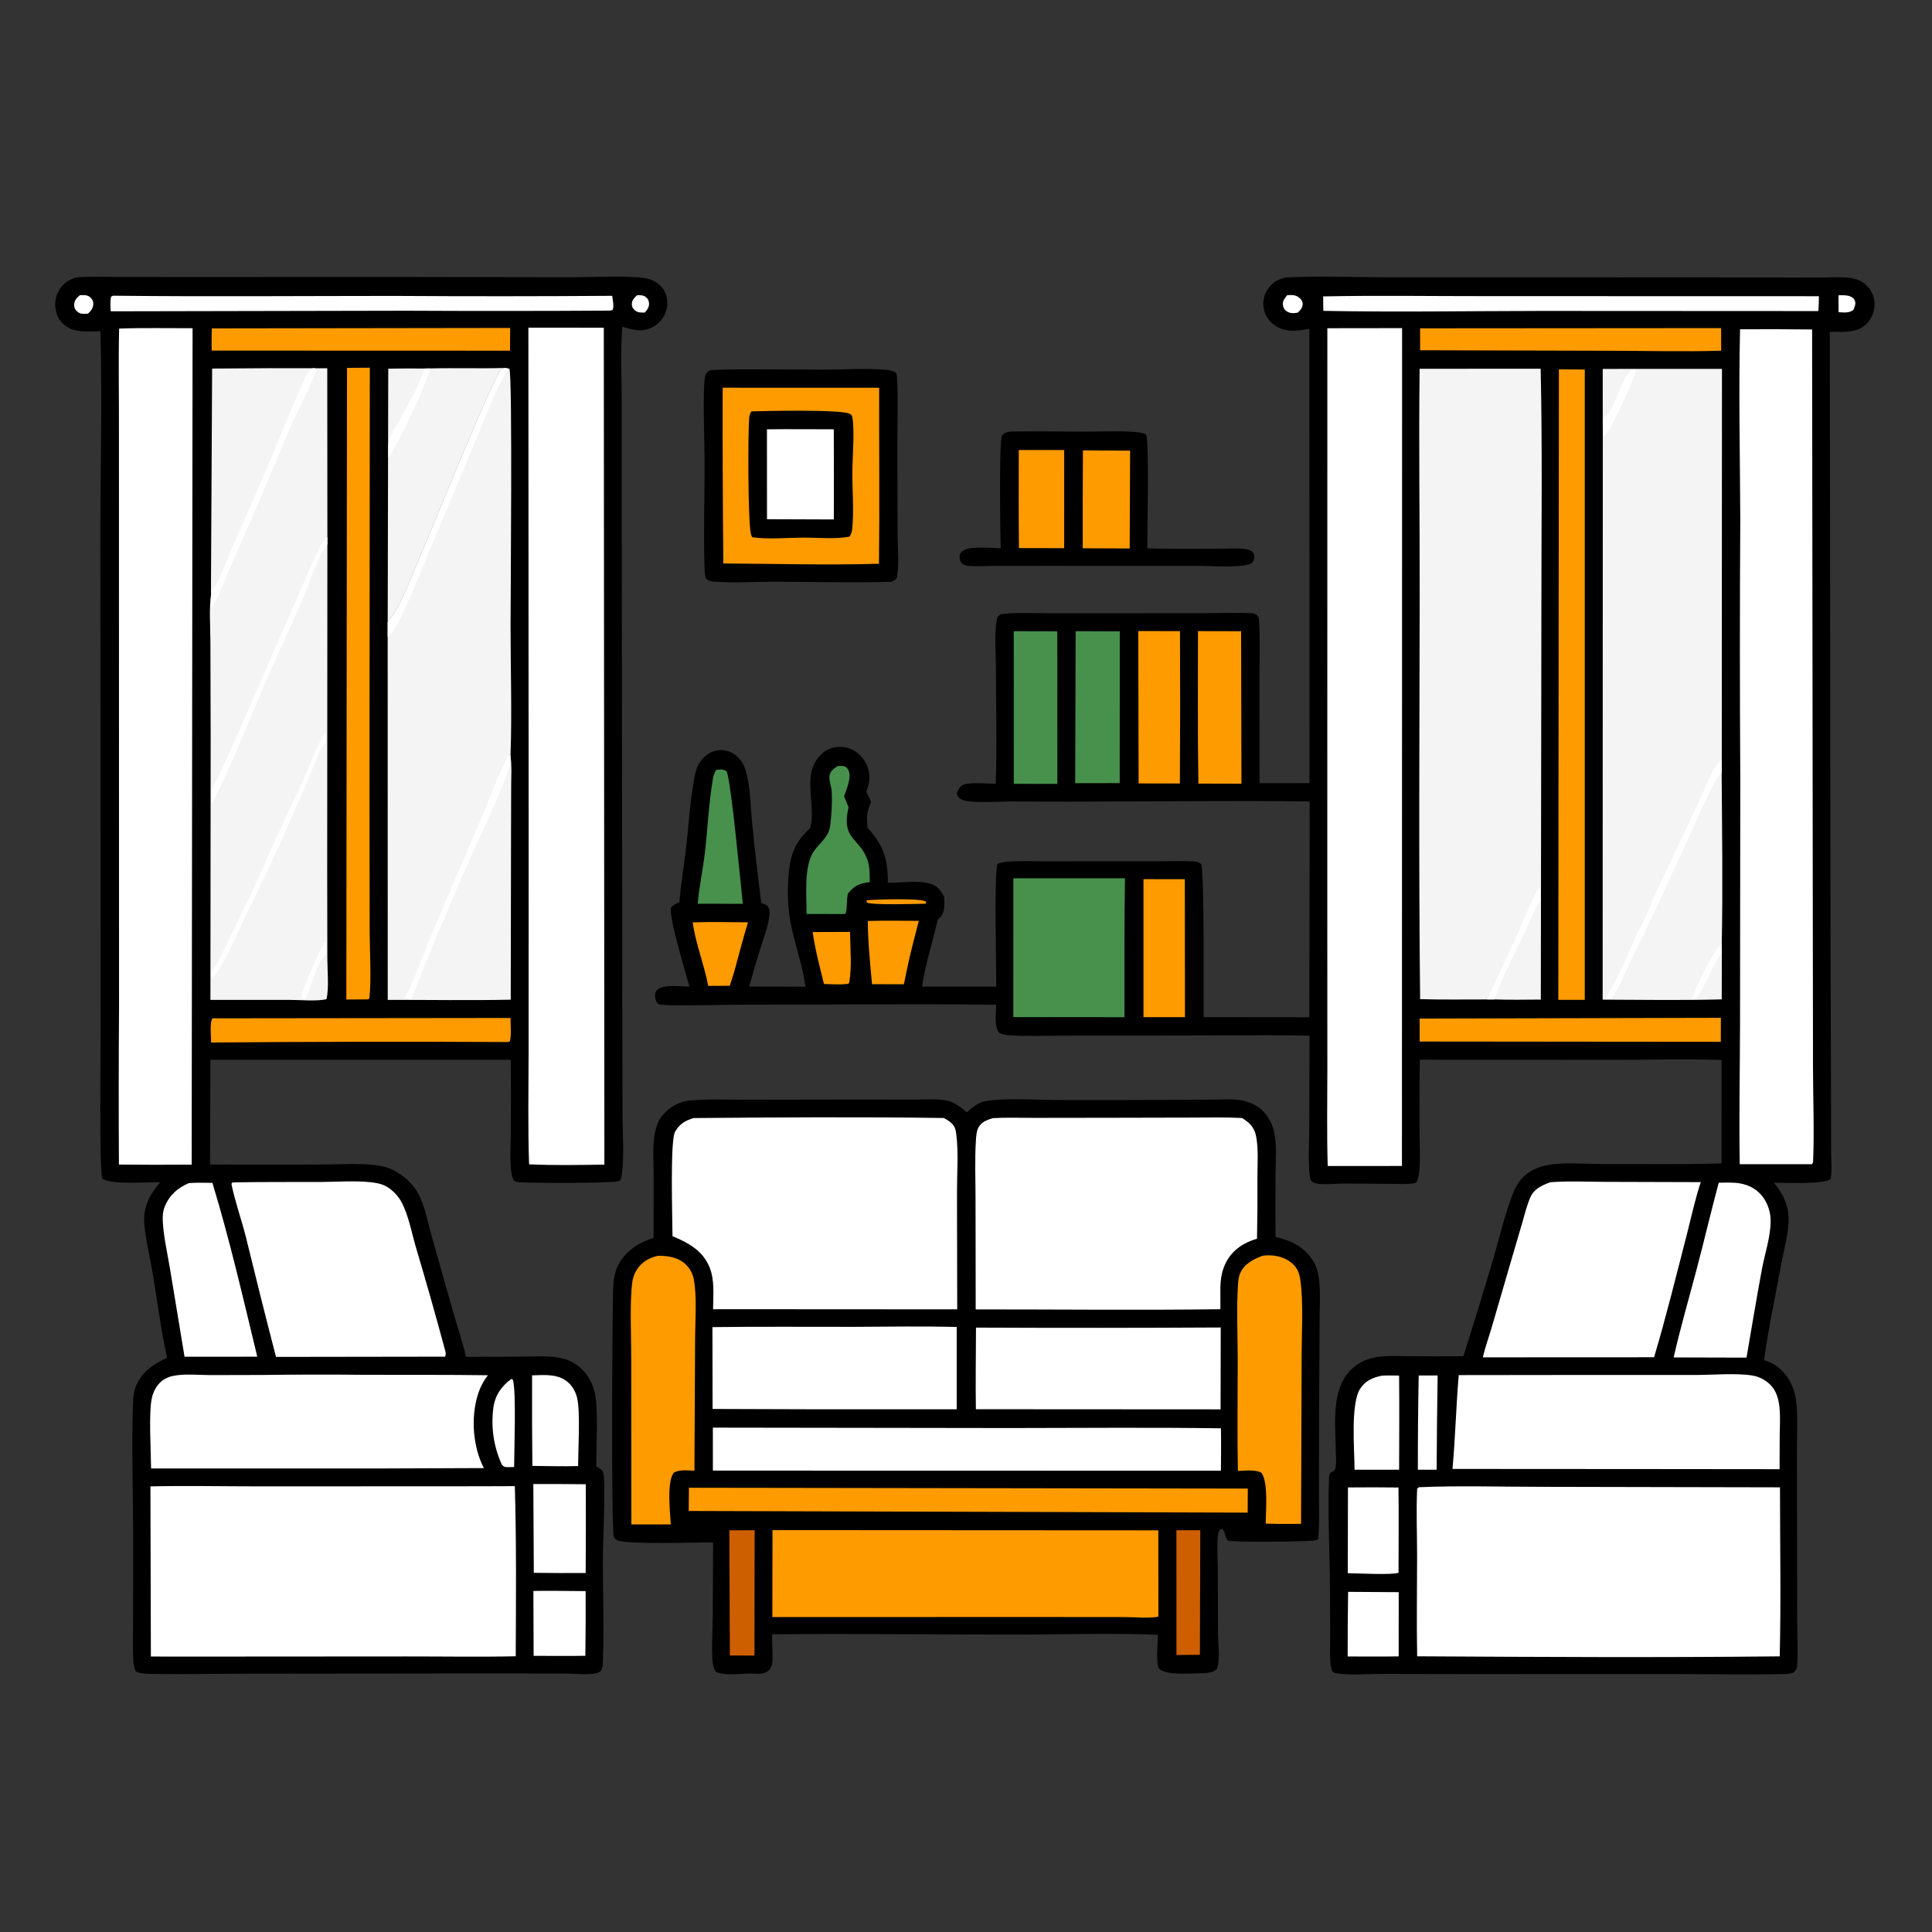 <?xml version="1.0" encoding="utf-8" ?>
<svg xmlns="http://www.w3.org/2000/svg" xmlns:xlink="http://www.w3.org/1999/xlink" width="1024" height="1024">
	<rect width="100%" height="100%" fill="#333333" stroke="none"/>
	<path fill-opacity="0" d="M0 0L1024 0L1024 1024L0 1024L0 0Z"/>
	<path d="M535.655 228.722C548.783 228.515 561.945 228.781 575.077 228.778C583.713 228.776 592.675 228.275 601.279 228.916C603.458 229.078 605.488 229.339 607.492 230.261C609.151 235.023 608.081 281.125 608.084 290.658C620.276 291.03 632.529 290.823 644.729 290.845C649.614 290.854 654.906 290.409 659.735 290.953C660.998 291.096 662.618 291.488 663.599 292.35C664.524 293.163 664.855 294.151 664.811 295.361C664.782 296.177 664.313 297.642 663.705 298.198C660.348 301.267 642.449 299.978 637.25 299.929L552.348 299.922L526.16 299.934C521.955 299.944 517.408 300.3 513.232 299.937C512.184 299.846 511.068 299.567 510.208 298.936C509.244 298.228 508.691 296.912 508.618 295.736C508.532 294.375 508.78 293.294 509.835 292.352C513.534 289.046 525.379 290.549 530.384 290.602C530.186 283.671 529.435 233.531 531.075 230.934C532.168 229.203 533.809 229.066 535.655 228.722Z"/>
	<path fill="#FE9B00" d="M539.971 238.51L564.049 238.517L564.041 290.547L540.062 290.5C539.845 273.179 539.999 255.835 539.971 238.51Z"/>
	<path fill="#FE9B00" d="M573.982 238.701L598.974 238.85L598.763 290.698L573.868 290.593Q573.79 264.647 573.982 238.701Z"/>
	<path d="M376.623 196.119Q377.935 196.037 379.25 196.006C398.446 195.51 417.717 195.915 436.921 195.917C447.432 195.919 458.563 195.078 469.014 195.956C470.842 196.109 473.697 196.383 475.001 197.855C476.282 199.299 475.595 231.23 475.605 235.456L475.733 282.952C475.752 290.341 476.698 299.137 475.328 306.344C474.508 307.523 473.613 307.826 472.341 308.348C452.125 308.911 431.737 308.409 411.509 308.308C401.023 308.256 390.073 309.074 379.642 308.362C377.691 308.228 375.864 308.064 374.252 306.868C373.63 304.982 373.496 303.056 373.429 301.082C372.793 282.215 373.493 263.149 373.464 244.256C373.452 235.748 372.223 204.922 373.852 199.051C374.284 197.494 375.304 196.877 376.623 196.119Z"/>
	<path fill="#FE9B00" d="M383.023 205.495L465.966 205.512C465.893 236.601 466.252 267.72 465.878 298.803C438.465 299.607 410.809 298.797 383.379 298.643Q382.931 252.071 383.023 205.495Z"/>
	<path d="M398.257 218.046C405.978 217.784 445.884 216.953 450.353 219.319C451.393 219.869 451.524 220.162 451.763 221.298C453.044 227.38 451.795 243.548 451.768 250.593C451.73 260.324 452.685 270.666 451.691 280.324C451.521 281.973 451.131 283.045 450.269 284.45C442.647 285.847 433.505 284.918 425.712 284.952C417.033 284.99 407.312 285.952 398.75 284.752C398.383 284.125 398.37 284.16 398.091 283.345C396.365 278.303 396.416 228.626 397.093 221.355C397.217 220.022 397.577 219.185 398.257 218.046Z"/>
	<path fill="white" d="M406.499 227.545C418.296 227.39 430.114 227.531 441.913 227.534Q442.052 251.426 441.94 275.318L406.526 275.19L406.499 227.545Z"/>
	<path d="M646.416 582.763Q648.35 582.692 650.285 582.662C657.352 582.561 664.333 583.754 669.522 589.024C672.399 591.946 674.286 595.68 675.22 599.655C676.956 607.047 676.064 615.657 676.044 623.239Q675.965 639.442 676.058 655.644C683.163 657.283 689.342 659.788 694.09 665.657C697.14 669.427 698.46 672.902 699.052 677.623C699.972 684.964 699.408 692.859 699.417 700.265L699.146 748.75L699.079 791.825C699.051 799.809 699.468 808.092 698.558 816.021C697.792 816.231 697.066 816.416 696.278 816.523C692.065 817.096 652.242 817.56 650.754 816.459C649.217 815.321 649.635 811.733 647.653 810.282L646.679 810.665C645.889 811.671 645.641 812.514 645.51 813.761C644.92 819.366 645.43 825.498 645.443 831.166L645.574 866.089C645.638 871.619 646.853 879.456 644.967 884.673C642.716 886.818 638.614 886.823 635.665 886.873C630.837 886.954 617.619 888.088 614.349 884.389C612.501 882.299 613.672 869.798 613.736 866.486C587.815 865.391 561.656 866.397 535.708 866.37C493.562 866.324 451.398 865.803 409.254 866.204C409.159 870.367 409.512 874.475 409.513 878.625C409.514 881.119 409.322 883.566 407.391 885.364C404.894 887.689 401.228 887.07 398.085 886.999C393.048 887.023 384.034 888.328 379.475 886.115C378.04 884.271 377.779 881.636 377.614 879.367C377.102 872.336 377.694 864.885 377.761 857.821L377.967 817.507C369.661 817.442 332.2 818.734 327.082 816.368C326.113 815.92 325.59 815.202 325.267 814.171C323.955 809.979 324.49 691.632 325.008 682.047C325.226 678.001 325.777 674.159 327.692 670.518C331.665 662.965 338.431 658.592 346.394 656.141L346.405 621.195C346.409 615.261 345.925 608.844 346.723 602.972C347.248 599.106 348.271 594.838 350.696 591.701C354.271 587.074 359.851 583.837 365.686 583.301C375.729 582.378 386.126 582.901 396.224 582.869L452.68 582.766L484.616 582.816C489.996 582.832 496.228 582.259 501.487 583.242C505.879 584.063 509.177 586.83 512.506 589.593C515.079 587.045 518.559 584.335 522.176 583.652C532.005 581.796 551.436 583.028 562.23 583.033Q604.324 583.153 646.416 582.763Z"/>
	<path fill="#CE5F00" d="M623.533 811.056L636.171 811.051L635.973 877.072L623.549 877.186L623.533 811.056Z"/>
	<path fill="#CE5F00" d="M386.574 811.084L399.965 811.072L399.877 877.469L386.842 877.455L386.574 811.084Z"/>
	<path fill="#FE9B00" d="M365.138 788.539L661.361 788.982L661.294 801.721L365.036 800.847L365.138 788.539Z"/>
	<path fill="#FE9B00" d="M669.219 665.588C670.055 665.473 670.877 665.392 671.721 665.361C676.572 665.182 681.866 666.617 685.389 670.105C687.753 672.446 688.665 674.863 689.161 678.092C690.945 689.702 689.882 707.576 689.897 719.809L689.588 807.687L677.151 807.704L670.847 807.542C670.875 800.62 672.289 786.369 668.761 780.819C665.923 778.661 659.652 779.553 656.099 779.616C655.715 759.855 656.029 740.024 656.014 720.256C656.004 707.404 655.349 694.177 656.131 681.363C656.266 679.154 656.454 676.757 657.365 674.721C659.528 669.884 664.48 667.269 669.219 665.588Z"/>
	<path fill="#FE9B00" d="M348.818 665.594C354.241 665.561 359.756 666.435 363.734 670.456Q364.496 671.217 365.136 672.082Q365.776 672.947 366.281 673.898Q366.785 674.849 367.143 675.865Q367.5 676.88 367.703 677.937C369.498 687.204 368.425 700.411 368.415 710.228L368.067 779.484C364.621 779.401 360.183 778.767 357.093 780.572C353.354 785.445 355.124 801.638 355.549 807.969L334.627 807.968L334.567 719.708C334.6 708.51 333.723 690.478 335.078 679.954C335.41 677.379 336.153 675.101 337.572 672.914C340.244 668.798 344.107 666.587 348.818 665.594Z"/>
	<path fill="white" d="M517.302 703.66Q582.157 703.952 647.011 703.592L646.936 746.991L517.241 746.915C517.003 732.514 517.269 718.065 517.302 703.66Z"/>
	<path fill="white" d="M452.831 703.25C470.9 703.142 489.011 702.879 507.075 703.297L507.075 746.949L431.75 746.949L377.691 746.778L377.599 703.4C402.662 703.044 427.763 703.304 452.831 703.25Z"/>
	<path fill="white" d="M377.828 756.671L535.127 756.893C572.444 756.882 609.807 756.489 647.118 757.03C647.294 764.508 647.129 772.022 647.115 779.504L377.843 779.444L377.828 756.671Z"/>
	<path fill="#FE9B00" d="M409.438 810.995L613.926 811.11L613.966 856.867C608.723 857.878 602.122 857.098 596.725 857.089L558.486 857.056L409.368 857.067L409.438 810.995Z"/>
	<path fill="white" d="M526.222 592.633C533.467 592.229 540.857 592.501 548.118 592.496L588.656 592.442L632.299 592.346C640.942 592.337 649.666 592.09 658.293 592.567C659.867 593.54 661.506 594.678 662.754 596.048C664.421 597.877 665.375 600.11 665.817 602.527C667.051 609.278 666.463 616.841 666.462 623.704Q666.57 640.11 666.242 656.514C661.806 657.925 657.813 659.727 654.402 662.974C648.928 668.186 646.907 675.048 646.817 682.375L646.839 693.916C603.633 694.474 560.351 693.991 517.137 694.015L517.055 635.882C517.065 625.429 516.59 614.768 517.256 604.352C517.4 602.109 517.564 599.485 518.665 597.494C520.293 594.55 523.187 593.572 526.222 592.633Z"/>
	<path fill="white" d="M367.656 592.59C411.809 592.221 456.128 591.93 500.27 592.562C501.785 593.434 503.345 594.301 504.584 595.554C506.293 597.283 506.639 599.313 506.912 601.641C508.051 611.353 507.207 621.908 507.226 631.73L507.34 693.967L496.597 693.974L377.944 693.904C378.013 686.711 378.858 678.46 376.081 671.689C372.391 662.695 364.837 658.751 356.442 655.199C356.417 646.336 355.084 604.651 357.795 599.85C360.094 595.777 363.248 593.875 367.656 592.59Z"/>
	<path d="M40.099 147.084C46.904 146.42 53.992 146.768 60.834 146.776L96.641 146.827L208.986 146.792L301.975 146.958C311.967 146.98 333.674 145.886 342.237 147.509C345.999 148.222 349.458 150.122 351.597 153.371C353.685 156.541 354.172 160.445 353.255 164.097Q353.076 164.804 352.827 165.489Q352.578 166.174 352.261 166.83Q351.945 167.487 351.563 168.108Q351.182 168.729 350.74 169.309Q350.299 169.889 349.801 170.421Q349.303 170.954 348.754 171.433Q348.205 171.913 347.61 172.334Q347.016 172.756 346.382 173.116C340.738 176.347 335.624 174.88 329.819 173.199C328.798 186.282 329.524 199.922 329.531 213.06L329.538 285.989L329.83 523.796L329.934 590.074C329.952 600.336 331.147 615.208 329.134 625.031C328.729 625.531 328.375 625.839 327.755 626.052C324.219 627.263 281.596 627.01 276.26 626.676C274.87 626.589 273.775 626.461 272.509 625.879C271.328 623.88 271.015 621.659 270.807 619.372C270.228 612.995 270.703 606.163 270.731 599.739Q270.892 580.725 270.727 561.711L111.515 561.687L111.319 617.21Q140.565 617.421 169.811 617.215C179.502 617.179 189.833 616.424 199.428 617.585C203.047 618.023 206.355 619 209.552 620.783C214.269 623.414 218.825 627.541 221.485 632.269C225.278 639.013 226.814 648.145 228.925 655.601L240.06 694.895C242.331 702.995 245.126 710.952 246.965 719.168L275.744 719.051C282.883 719.027 290.762 718.319 297.732 719.913Q299.206 720.24 300.622 720.764Q302.038 721.288 303.37 722Q304.702 722.711 305.925 723.597Q307.148 724.483 308.239 725.526C311.795 728.919 314.146 733.423 315.243 738.191C317.237 746.861 315.979 767.555 316.039 777.263C317.617 778.195 319.253 778.867 319.764 780.753C321.136 785.817 319.576 816.869 319.534 824.604C319.433 843 320.273 861.642 319.552 879.996C319.484 881.727 319.488 884.021 318.501 885.489C318.001 886.231 316.679 886.707 315.824 886.891C311.274 887.869 304.125 886.994 299.23 887.002L251.65 886.967L131.09 887.095C114.561 887.108 97.981 887.465 81.459 887.224C78.778 887.185 74.207 887.233 71.914 885.84C70.961 883.677 70.691 881.432 70.583 879.089C70.25 871.848 70.534 864.467 70.542 857.211L70.576 814.681C70.57 791.238 69.651 767.117 70.49 743.772C70.585 741.134 70.762 738.397 71.604 735.879C74.395 727.529 81.04 723.234 88.529 719.634C85.351 704.909 83.427 689.913 80.967 675.057C79.521 666.326 77.211 657.386 76.495 648.589C75.771 639.703 79.39 633.074 84.968 626.579C78.229 626.408 59.027 628.171 54.223 624.668C52.525 620.793 53.357 555.276 53.34 547.26L53.188 288.376C53.14 250.827 54.263 213.067 53.23 175.549C48.27 175.567 41.828 176.241 37.24 174.158C33.977 172.675 31.455 170.07 30.192 166.707Q29.93 166.002 29.74 165.275Q29.549 164.548 29.431 163.806Q29.314 163.064 29.27 162.314Q29.227 161.563 29.258 160.812Q29.289 160.061 29.394 159.317Q29.5 158.573 29.678 157.843Q29.857 157.113 30.107 156.404Q30.357 155.696 30.676 155.015C32.71 150.674 35.745 148.71 40.099 147.084Z"/>
	<path fill="white" d="M337.639 156.497C339.246 156.438 340.835 156.364 342.207 157.375C343.367 158.23 343.886 159.274 344.001 160.689C344.164 162.7 343.009 164.256 341.743 165.659C339.894 165.715 338.045 165.769 336.54 164.489C335.555 163.651 334.938 162.79 334.887 161.455C334.799 159.158 336.11 157.958 337.639 156.497Z"/>
	<path fill="white" d="M42.302 156.481C43.026 156.447 43.752 156.403 44.478 156.415C46.084 156.444 47.271 156.886 48.346 158.119C49.203 159.103 49.589 160.223 49.424 161.539C49.167 163.59 48.124 164.877 46.663 166.225Q45.812 166.324 44.956 166.352C43.228 166.419 41.876 166.105 40.617 164.825C39.647 163.839 39.209 162.72 39.312 161.336C39.483 159.047 40.633 157.914 42.302 156.481Z"/>
	<path fill="white" d="M271.06 730.839L271.849 731.294C273.687 737.32 272.522 768.968 272.499 777.524C271.256 777.575 269.966 777.668 268.722 777.61C267.283 777.542 266.884 777.305 265.971 776.23Q265.164 774.467 264.484 772.651Q263.804 770.835 263.254 768.976Q262.704 767.116 262.287 765.223Q261.871 763.329 261.589 761.411Q261.307 759.492 261.162 757.559Q261.017 755.625 261.009 753.686Q261.001 751.747 261.131 749.812Q261.26 747.878 261.526 745.957C262.476 739.35 265.784 734.727 271.06 730.839Z"/>
	<path fill="white" d="M282.709 843.233C291.932 843.058 301.18 843.266 310.405 843.333Q310.493 860.467 310.243 877.599C301.116 877.771 291.964 877.628 282.834 877.625L282.709 843.233Z"/>
	<path fill="white" d="M282.02 728.959C288.894 728.767 296.395 727.95 301.73 733.279C303.872 735.419 305.241 738.177 305.928 741.108C307.637 748.397 306.428 768.243 306.402 777.05C298.346 777.28 290.228 777.019 282.167 776.962Q281.914 752.961 282.02 728.959Z"/>
	<path fill="white" d="M282.677 786.571Q296.579 786.527 310.481 786.676Q310.585 810.205 310.417 833.733Q296.672 833.81 282.929 833.621L282.677 786.571Z"/>
	<path fill="#FE9B00" d="M112.239 174.054L270.395 173.824L270.329 185.87L112.201 185.819C112.088 181.903 112.196 177.972 112.239 174.054Z"/>
	<path fill="#FE9B00" d="M112.69 539.726L270.595 539.545C270.569 543.385 271.145 548.159 270.268 551.868L269.397 552.302Q190.652 551.907 111.91 552.55C111.87 549.693 111.03 541.64 112.69 539.726Z"/>
	<path fill="white" d="M59.993 156.733C109.608 157.28 159.262 156.855 208.88 156.841Q266.678 157.209 324.476 156.79C324.721 158.979 325.61 162.372 324.651 164.372L323.125 164.633Q269.255 164.956 215.386 164.686L58.663 164.998C58.582 162.412 58.299 159.725 58.898 157.191L59.993 156.733Z"/>
	<path fill="white" d="M100.085 627.071C104.223 626.734 108.428 626.908 112.578 626.942C121.796 657.237 128.923 688.288 136.356 719.065L122.25 719.093L97.812 719.095L90.15 672.76C88.811 664.654 86.852 656.227 86.319 648.048C86.131 645.161 86.189 642.47 87.253 639.741C89.668 633.543 94.087 629.631 100.085 627.071Z"/>
	<path fill="#FE9B00" d="M183.918 194.981L196.011 194.891L195.841 421.185L195.938 494.228C195.96 504.246 196.914 519.769 195.753 529.204L195.052 529.701L183.565 529.76L183.918 194.981Z"/>
	<path fill="#F4F4F4" d="M227.928 195.272C241.084 194.939 254.256 195.409 267.415 195.033C266.812 195.304 266.141 195.459 265.604 195.847C262.113 198.374 225.574 288.444 220.656 299.767C217.385 307.299 211.615 322.914 206.265 328.565C205.676 329.188 205.92 328.862 205.493 329.704L205.782 195.406Q215.424 195.206 225.067 195.336L227.928 195.272Z"/>
	<path fill="white" d="M225.067 195.336L227.928 195.272C226.644 202.433 210.605 236.593 205.783 242.546C205.848 239.778 205.464 235.165 206.44 232.623C207.6 229.602 209.749 226.448 211.311 223.561C216.191 214.542 221.874 205.092 225.067 195.336Z"/>
	<path fill="white" d="M123.198 626.712C138.831 626.384 154.509 626.526 170.148 626.465C178.685 626.432 187.844 625.706 196.284 626.582C199.246 626.889 202.347 627.432 204.951 628.942C208.119 630.78 211.096 633.93 212.816 637.158C216.595 644.249 218.25 653.61 220.513 661.35Q228.334 687.566 235.456 713.981C235.867 715.545 236.716 717.63 235.879 719.06L146.284 719.187Q138.095 687.564 130.374 655.823C127.991 646.419 124.591 636.952 122.653 627.497L123.198 626.712Z"/>
	<path fill="white" d="M139.206 728.759Q166.476 728.39 193.746 728.686C215.372 728.745 236.976 728.604 258.603 728.909C256.144 732.095 254.405 735.505 253.224 739.346C249.509 751.431 250.62 766.897 256.461 778.114L204.25 778.312L80.079 778.317C80 769.127 78.766 748.804 80.456 741.106C81.102 738.165 82.417 735.339 84.495 733.134C86.402 731.112 88.968 729.829 91.674 729.27C97.85 727.995 105.029 728.795 111.369 728.826L139.206 728.759Z"/>
	<path fill="white" d="M63.138 174.154C76.073 173.69 89.123 173.991 102.071 173.961L101.595 617.28Q82.311 617.451 63.027 617.241Q62.792 575.369 63.095 533.5L63.064 378.461L63.038 228.782C63.109 210.582 62.717 192.347 63.138 174.154Z"/>
	<path fill="white" d="M253.184 787.753L272.877 787.686C273.74 817.691 273.482 847.842 273.35 877.86C254.041 878.272 234.643 877.926 215.324 877.948L98.375 878.026L79.967 877.997L79.729 787.815C99.321 787.384 119.027 787.81 138.627 787.81L253.184 787.753Z"/>
	<path fill="#F4F4F4" d="M267.415 195.033C268.27 195.155 269.172 195.221 269.999 195.466C271.686 199.769 270.611 316.585 270.605 331.527C270.597 354.268 271.4 377.727 270.588 400.369L270.569 400.835C271.35 405.641 270.956 410.992 270.936 415.877L270.861 439.98L270.705 529.858C249.009 530.308 227.217 529.931 205.511 529.957L205.477 337.5L205.493 329.704C205.92 328.862 205.676 329.188 206.265 328.565C211.615 322.914 217.385 307.299 220.656 299.767C225.574 288.444 262.113 198.374 265.604 195.847C266.141 195.459 266.812 195.304 267.415 195.033Z"/>
	<path fill="white" d="M270.588 400.369L270.569 400.835C270.493 401.892 270.389 402.951 270.329 404.008C269.897 411.671 251.017 450.412 246.608 460.696C236.891 483.355 226.964 506.193 218.292 529.268L214.406 529.268L214.379 529.012C217.892 524.078 223.784 507.122 226.507 500.548Q240.755 466.682 255.422 432.996C259.698 423.088 263.301 412.227 268.299 402.712C269.052 401.279 269.13 401.136 270.588 400.369Z"/>
	<path fill="white" d="M267.415 195.033C268.27 195.155 269.172 195.221 269.999 195.466C264.039 202.416 257.399 220.905 253.615 229.931L226.698 294.271C221.499 306.609 216.6 319.676 210.228 331.44C208.906 333.881 207.759 335.824 205.477 337.5L205.493 329.704C205.92 328.862 205.676 329.188 206.265 328.565C211.615 322.914 217.385 307.299 220.656 299.767C225.574 288.444 262.113 198.374 265.604 195.847C266.141 195.459 266.812 195.304 267.415 195.033Z"/>
	<path fill="white" d="M280.056 173.667L320.028 173.692L320.335 617.282C307.081 617.452 293.664 617.734 280.424 617.113C279.745 597.715 280.15 578.098 280.162 558.675L280.195 458.062L280.056 173.667Z"/>
	<path fill="#F4F4F4" d="M112.43 195.35Q142.943 195.028 173.458 195.182L173.525 284.721L173.521 288.27L173.421 462.117L173.499 508.026C173.507 514.367 174.407 523.495 173.079 529.556C168.11 530.836 159.077 529.956 153.74 529.961L111.529 529.979L111.655 391.145L111.52 340.355C111.517 331.929 110.698 322.577 111.95 314.276L111.806 313.607L112.43 195.35Z"/>
	<path fill="white" d="M161.727 529.716L160.323 529.234C160.104 528.738 159.918 528.403 159.864 527.828C159.647 525.49 169.944 502.702 171.752 499.827L172.701 499.627C173.067 501.626 172.875 503.783 172.856 505.817C167.365 510.533 165.378 523.002 161.727 529.716Z"/>
	<path fill="white" d="M172.183 388.371C172.742 388.924 172.83 389.421 172.895 390.233C173.187 393.866 170.563 395.747 169.26 398.88Q150.618 444.25 128.857 488.21C124.395 497.363 119.373 510.389 112.81 518.13C112.333 517.656 112.431 517.866 112.242 517.103C112.014 516.189 111.983 515.697 112.369 514.823C113.269 512.789 114.978 511.024 115.957 508.982L133.212 473.55C137.163 465.234 140.643 456.69 144.452 448.309L160.915 412.971C164.605 404.905 167.7 396.005 172.183 388.371Z"/>
	<path fill="white" d="M112.216 426.005C112.159 424.501 112.156 422.996 112.105 421.492C112.068 420.389 111.962 419.235 112.348 418.171C113.102 416.092 114.63 414.12 115.547 412.057C119.368 403.453 123.485 394.967 127.189 386.314L156.343 319.416C160.408 310.294 164.169 300.981 168.535 292.002C169.749 289.506 170.975 286.062 173.525 284.721L173.521 288.27C173.319 288.843 173.108 289.274 172.734 289.756C168.064 295.779 163.213 311.326 159.84 319C152.891 334.807 145.48 350.438 138.708 366.316C130.211 386.244 122.383 406.856 112.216 426.005Z"/>
	<path fill="white" d="M111.806 313.607C112.021 313.382 112.245 313.164 112.452 312.931C115.962 308.984 120.016 297.138 122.347 291.801C129.75 274.848 137.422 258.025 144.49 240.926C149.209 229.51 153.709 218.038 158.922 206.833C160.266 203.944 161.391 200.823 162.96 198.062C163.873 196.453 164.577 195.356 166.475 195.072L167.553 195.694C167.93 197.84 154.511 224.776 152.677 229.243Q138.63 263.38 123.596 297.095C119.881 305.437 116.713 314.568 112.295 322.502C112.228 319.821 112.387 316.917 111.95 314.276L111.806 313.607Z"/>
	<path d="M681.287 147.099C699.091 146.135 717.377 146.965 735.229 146.98L839.229 146.997L935.615 147.045L962.6 147.15C967.998 147.121 973.553 146.733 978.925 147.131C982.539 147.399 985.766 148.259 988.596 150.629Q989.142 151.085 989.639 151.595Q990.135 152.104 990.577 152.662Q991.019 153.22 991.401 153.82Q991.784 154.42 992.103 155.056Q992.422 155.692 992.675 156.357Q992.927 157.022 993.11 157.71Q993.293 158.397 993.405 159.1Q993.517 159.803 993.556 160.513C993.756 164.606 992.113 168.893 989.19 171.773C984.139 176.751 976.365 175.818 969.833 175.875L970.192 491.42L970.495 586.703L970.544 611.079C970.551 615.523 971.069 620.745 970.189 625.052C965.853 627.837 946.274 626.833 940.208 626.874Q941 627.857 941.76 628.865C945.271 633.509 947.618 638.703 947.948 644.578C948.395 652.553 945.642 661.702 944.181 669.562C941.017 686.582 937.345 703.703 934.995 720.848C937.694 721.779 940.15 722.845 942.39 724.659C948.586 729.674 951.478 736.371 952.168 744.136C952.832 751.612 952.415 759.411 952.41 766.921L952.461 806.744L952.544 857.784C952.559 865.951 953.017 874.354 952.577 882.5C952.491 884.095 952.02 884.984 951.014 886.17C949.226 887.239 947.146 887.255 945.11 887.296C924.907 887.704 904.612 887.274 884.4 887.269L774.882 887.297L731.272 887.212C723.65 887.217 714.67 888.16 707.266 886.674C705.949 885.627 705.793 885.558 705.501 883.84C704.655 878.868 705.031 873.459 705.016 868.422L704.937 843.184C704.819 823.114 703.643 802.756 704.453 782.707C704.488 781.853 704.723 781.338 705.198 780.643C705.908 780.228 707.402 779.525 707.679 778.659C708.497 776.1 708.034 771.879 708.008 769.156C707.88 755.301 705.198 736.6 716.183 725.828C719.397 722.677 723.455 720.625 727.831 719.65C734.391 718.19 741.755 718.825 748.44 718.848Q762.017 718.937 775.595 718.855Q784.021 692.441 791.846 665.842C795.091 654.68 797.775 642.963 802.07 632.169C803.254 629.194 804.884 626.376 807.135 624.079C810.519 620.626 814.995 618.609 819.682 617.64C828.523 615.813 839.364 616.966 848.437 616.953C869.751 616.922 891.153 617.279 912.454 616.636L912.46 561.834C893.904 561.181 875.112 561.755 856.531 561.733L752.55 561.651C752.268 574.628 752.377 587.638 752.402 600.618C752.414 607.187 752.844 614.074 752.265 620.613C752.075 622.767 751.733 624.665 750.761 626.62C750.228 626.969 749.804 627.131 749.17 627.225C745.145 627.821 740.695 627.472 736.617 627.455L713.099 627.305C708.45 627.28 703.478 627.929 698.888 627.475C697.508 627.338 696.294 627.044 695.223 626.126C694.328 625.36 694.212 623.7 694.102 622.585C693.299 614.52 693.928 605.83 693.942 597.686L694.059 548.943C667.326 548.42 640.493 548.893 613.75 548.885L562.809 548.907C553.825 548.907 544.525 549.39 535.584 548.724C533.5 548.569 531.354 548.39 529.5 547.365C526.829 543.615 527.916 536.941 528.007 532.536C481.823 531.948 435.534 532.549 389.336 532.536C382.798 532.535 352.67 533.43 349.163 532.26C347.864 531.272 347.431 530.076 347.237 528.49C347.063 527.07 347.284 525.686 348.365 524.643C351.603 521.521 361.153 522.914 365.425 522.957C363.245 514.712 354.55 487.047 355.645 481.096C356.669 479.56 358.414 478.972 360.028 478.213C361.025 467.725 362.774 457.262 363.937 446.778C365.203 435.361 365.874 423.372 368.069 412.112C368.598 409.399 369.289 406.414 370.87 404.116C373.099 400.877 376.09 398.43 380.043 397.748Q380.675 397.642 381.314 397.601Q381.953 397.56 382.593 397.584Q383.232 397.608 383.867 397.696Q384.501 397.784 385.123 397.937Q385.745 398.089 386.348 398.303Q386.952 398.517 387.531 398.791Q388.109 399.065 388.657 399.397Q389.205 399.728 389.717 400.113C392.285 402.014 394.102 404.858 395.059 407.88C397.763 416.427 397.717 426.908 398.61 435.841Q400.762 457.255 403.487 478.603C404.649 479.001 406.42 479.493 407.088 480.6C408.247 482.519 407.819 485.217 407.481 487.317C406.631 492.587 404.537 497.831 402.937 502.919Q399.871 512.859 397.04 522.868L426.934 522.97C423.804 502.481 416.593 491.399 417.679 468.585C418.283 455.907 419.604 447.784 429.436 438.873C429.607 438.082 429.753 437.289 429.919 436.498C431.375 429.537 428.213 417.115 430.147 408.825C431.178 404.406 434.067 399.938 438.068 397.677Q438.718 397.314 439.402 397.019Q440.085 396.724 440.795 396.5Q441.504 396.275 442.233 396.123Q442.962 395.972 443.702 395.894Q444.442 395.817 445.187 395.815Q445.931 395.813 446.672 395.886Q447.413 395.959 448.142 396.106Q448.872 396.254 449.583 396.474C453.75 397.761 457.093 400.863 459.034 404.729C461.673 409.985 461.036 414.465 459.154 419.744C460.188 421.484 460.942 423.28 461.719 425.144C459.276 430.382 459.321 432.965 459.812 438.713C468.379 448.146 470.565 455.173 470.597 467.862C477.529 468.014 486.352 466.406 492.946 468.367C496.907 469.545 498.447 471.826 500.403 475.261C500.47 477.011 500.583 478.802 500.506 480.551C500.371 483.625 499.231 485.412 497.024 487.465C494.31 499.232 490.47 510.995 488.685 522.935L528.03 522.918C528.117 513.005 526.868 463.081 528.681 457.852C530.438 457.229 532.084 456.95 533.927 456.77C539.511 456.225 545.271 456.508 550.883 456.505L579.811 456.495L614.966 456.5C621.018 456.502 627.232 456.201 633.26 456.597C634.692 456.691 635.522 457.068 636.639 457.989C638.402 461.597 637.886 530.177 637.944 539.102L693.967 539.163L694.137 424.787C651.373 424.207 608.496 424.909 565.719 424.885L535.297 424.817C528.886 424.865 522.265 425.309 515.878 424.934C513.718 424.806 510.343 424.562 508.605 423.077C507.511 422.142 507.413 421.779 507.163 420.446C507.611 418.871 508.315 417.726 509.5 416.573C511.943 414.192 523.978 415.397 527.77 415.45C528.467 395.177 527.888 374.679 527.874 354.386C527.869 346.209 526.717 334.798 528.689 327.004C530.129 325.449 531.099 325.425 533.169 325.237C540.141 324.604 547.379 325.012 554.388 325.021L591.607 325.027L639.363 324.999C647.27 324.996 655.436 324.579 663.317 325.025C664.618 325.099 665.554 325.376 666.526 326.302C667.361 327.099 667.308 328.888 667.376 330.015C667.954 339.65 667.522 349.559 667.536 359.226L667.601 415.101L694.051 415.066L693.989 174.258C688.437 175.283 682.844 176.221 677.549 173.567C674.02 171.798 671.243 168.713 670.134 164.896Q669.937 164.212 669.81 163.512Q669.684 162.811 669.628 162.102Q669.573 161.392 669.59 160.68Q669.607 159.969 669.696 159.263Q669.785 158.556 669.944 157.863Q670.104 157.169 670.333 156.495Q670.562 155.821 670.859 155.174Q671.155 154.527 671.515 153.913C673.775 150.058 677.047 148.102 681.287 147.099Z"/>
	<path fill="#FE9B00" d="M459.355 477.154C464.153 476.739 487.748 475.94 490.709 477.823L490.841 478.987C486.246 479.034 461.937 479.894 459.369 478.302L459.355 477.154Z"/>
	<path fill="white" d="M974.426 156.502C976.339 156.48 978.393 156.36 980.239 156.939C981.618 157.371 982.714 158.204 983.196 159.615C983.716 161.136 982.901 162.848 982.36 164.255C979.906 166.061 977.354 165.598 974.491 165.472L974.426 156.502Z"/>
	<path fill="white" d="M682.22 156.483C684.724 156.269 686.77 156.203 688.794 157.923C689.746 158.731 690.447 159.802 690.44 161.097C690.428 163.088 689.192 164.453 687.823 165.719C685.64 166.075 683.725 166.255 681.829 164.889C680.663 164.049 680.118 162.988 679.96 161.564C679.73 159.502 680.988 157.948 682.22 156.483Z"/>
	<path fill="#FE9B00" d="M430.73 494.011L450.554 493.93C450.601 502.966 451.638 511.935 450.093 520.896L449.577 521.401C445.473 522.054 440.881 521.599 436.716 521.544C434.508 512.494 432.033 503.237 430.73 494.011Z"/>
	<path fill="white" d="M751.935 729.026L761.984 729.026Q761.565 753.994 761.457 778.964L751.498 778.979Q751.47 754 751.935 729.026Z"/>
	<path fill="#FE9B00" d="M367.124 488.884C376.852 488.496 386.716 488.838 396.459 488.844C393.688 497.758 391.425 506.894 388.919 515.89L386.78 522.473L375.387 522.54C373.199 511.195 368.783 500.322 367.124 488.884Z"/>
	<path fill="#FE9B00" d="M459.945 488.138C468.94 487.868 477.98 488.051 486.981 488.054C484.739 496.894 482.35 505.665 480.543 514.61L479.072 521.67L462.192 521.641C461.188 510.571 460.016 499.257 459.945 488.138Z"/>
	<path fill="white" d="M714.529 843.712L741.339 843.883L741.33 877.916C732.324 878.072 723.297 877.957 714.289 877.966Q714.267 860.838 714.529 843.712Z"/>
	<path fill="#47914D" d="M379.609 408.05C381.782 407.839 383.282 407.511 385.127 408.826C387.573 414.275 392.714 470.24 393.709 479.037L383.89 479.031L369.796 479.004C370.578 469.908 372.581 460.797 373.622 451.702C375.095 438.845 375.693 425.688 377.825 412.932C378.137 411.062 378.599 409.658 379.609 408.05Z"/>
	<path fill="white" d="M732.503 729.122C735.485 728.928 738.556 729.069 741.549 729.081C741.736 745.705 741.58 762.344 741.563 778.97L727.805 778.982L717.941 778.992C717.964 768.986 715.67 744.013 720.94 736.009C723.759 731.727 727.646 730.099 732.503 729.122Z"/>
	<path fill="white" d="M714.45 788.373Q727.833 788.23 741.215 788.407C741.444 803.454 741.253 818.529 741.252 833.578C738.106 834.87 719.237 833.886 714.348 833.823L714.45 788.373Z"/>
	<path fill="#47914D" d="M443.976 406.01C445.073 405.964 446.351 405.835 447.418 406.127C448.531 406.431 449.382 407.349 449.806 408.396C451.394 412.314 448.625 418.282 447.384 422.08L449.761 427.897C445.726 445.09 455.388 443.703 459.702 455.583C461.076 459.369 460.948 463.565 460.982 467.54C455.537 468.274 453.077 469.182 449.486 473.513C448.553 477.035 449.147 480.679 448.253 484.151L447.524 484.452L427.507 484.413C427.502 475.164 426.159 461.209 430.337 452.905C433.02 447.573 438.951 444.553 439.92 438.162C440.774 432.533 441.123 425.291 440.841 419.587C440.701 416.748 439.063 413.45 439.76 410.693C440.336 408.416 442.119 407.22 443.976 406.01Z"/>
	<path fill="#FE9B00" d="M606.068 465.964L627.983 466.004L628.056 539.115L606.067 539.104L606.068 465.964Z"/>
	<path fill="#FE9B00" d="M603.295 334.479L625.418 334.506Q625.627 374.888 625.362 415.269L603.491 415.234L603.295 334.479Z"/>
	<path fill="#FE9B00" d="M634.955 334.51L657.809 334.566L657.996 415.391L635.172 415.327C634.716 388.405 634.982 361.436 634.955 334.51Z"/>
	<path fill="#47914D" d="M537.305 334.553L560.387 334.612L560.43 415.474L537.341 415.45L537.305 334.553Z"/>
	<path fill="#47914D" d="M570.126 334.542L593.517 334.629L593.464 415.064L569.868 415.105L570.126 334.542Z"/>
	<path fill="#FE9B00" d="M752.677 174.026L912.232 173.908L912.262 185.888C892.458 186.467 872.514 185.929 852.694 185.911L752.681 185.643L752.677 174.026Z"/>
	<path fill="#FE9B00" d="M797.606 539.746L912.097 539.466L912.075 552.182L867.75 552.147L752.441 552.035L752.429 539.862L797.606 539.746Z"/>
	<path fill="white" d="M701.299 157.107C729.873 156.498 758.574 156.99 787.16 156.955L964.061 157.001C964.083 159.634 963.935 162.246 963.787 164.874L817.223 164.798C778.654 164.844 739.96 165.488 701.405 164.767C701.305 162.218 701.326 159.658 701.299 157.107Z"/>
	<path fill="white" d="M910.961 626.872C914.613 626.819 918.504 626.604 922.113 627.208C927.356 628.085 931.855 630.652 934.851 635.108Q935.287 635.765 935.674 636.452Q936.06 637.139 936.396 637.852Q936.732 638.565 937.016 639.301Q937.299 640.037 937.528 640.791Q937.757 641.546 937.931 642.315Q938.105 643.083 938.222 643.863Q938.34 644.643 938.401 645.429Q938.462 646.215 938.465 647.003C938.523 655.409 935.371 664.527 933.829 672.824C930.94 688.36 928.383 703.972 925.69 719.545L915.25 719.546L887.082 719.469C890.606 703.825 895.16 688.272 899.248 672.762C903.273 657.495 906.874 642.125 910.961 626.872Z"/>
	<path fill="#47914D" d="M537.098 465.536L596.271 465.536C595.823 490.049 596.042 514.62 595.989 539.141L537.087 539.08L537.098 465.536Z"/>
	<path fill="#FE9B00" d="M826.255 195.788L839.964 195.842L839.965 529.931L825.937 529.928L826.255 195.788Z"/>
	<path fill="white" d="M821.74 626.601C831.386 625.881 841.269 626.368 850.944 626.407L901.443 626.555C898.32 635.925 896.274 645.787 893.796 655.35C888.264 676.704 883.008 698.229 876.695 719.366L865.88 719.384L785.926 719.417C787.174 714.065 789.079 708.797 790.644 703.522L798.953 674.969L806.692 648.545C808.074 643.87 809.226 638.802 811.24 634.357C813.225 629.974 817.509 628.161 821.74 626.601Z"/>
	<path fill="white" d="M841.189 728.752L899.449 728.75C908.16 728.73 920.793 727.638 929.144 729.116C932.598 729.727 936.004 731.62 938.459 734.108C944.746 740.48 943.302 752.514 943.282 760.714L943.213 778.699L871.75 778.627L769.849 778.566C771.34 762.023 771.757 745.392 773.152 728.833L841.189 728.752Z"/>
	<path fill="white" d="M922.267 174.52Q941.361 174.406 960.453 174.629L960.793 466.432L960.927 566.044C960.959 582.36 961.645 598.943 960.991 615.221C960.957 616.066 960.885 616.387 960.381 617.056L922.103 617.063C921.677 592.869 922.168 568.553 922.253 544.349L922.391 412.713Q921.972 343.934 922.384 275.157C922.259 241.643 921.459 208.018 922.267 174.52Z"/>
	<path fill="white" d="M752.09 788.25C773.565 787.34 795.346 788.044 816.847 788.047L943.429 788.309C943.429 818.129 944.012 848.097 943.285 877.901C879.281 878.592 815.135 878.231 751.122 877.872C750.769 860.095 751.089 842.282 751.092 824.5C751.094 812.725 750.567 800.737 751.128 788.993L752.09 788.25Z"/>
	<path fill="white" d="M703.523 173.964L743.141 173.914L743.058 617.986L703.716 618.018C703.182 600.756 703.537 583.356 703.524 566.083L703.492 470.972L703.523 173.964Z"/>
	<path fill="#F4F4F4" d="M849.484 195.531L912.68 195.517L912.574 403.209L912.514 409.737C912.699 439.914 913.204 470.289 912.559 500.453L912.615 505.356L912.55 529.686C891.551 530.281 870.447 529.886 849.438 529.838L849.521 231.514L849.491 223.166L849.484 195.531Z"/>
	<path fill="white" d="M912.559 500.453L912.615 505.356C908.12 509.747 904.658 521.343 900.483 527.162C899.554 528.457 898.925 529.275 897.328 529.559L896.841 529C899.068 523.35 908.196 503.015 912.559 500.453Z"/>
	<path fill="white" d="M849.491 223.166C849.778 222.399 849.956 221.372 850.612 220.887C856.61 216.458 859.624 197.826 865.845 195.826L867.002 196.113C867.227 199.417 853.886 227.034 851.586 229.864C851.018 230.563 850.304 231.085 849.521 231.514L849.491 223.166Z"/>
	<path fill="white" d="M912.574 403.209L912.514 409.737C911.285 410.635 910.618 411.527 909.874 412.844C903.88 423.451 899.278 434.989 894.157 446.039C884.132 467.672 874.173 489.445 863.587 510.805C861.145 515.733 857.874 524.777 854.232 528.601C853.431 529.442 852.241 529.119 851.119 529.124Q857.007 518.785 861.9 507.94C864.3 502.607 866.411 496.717 869.327 491.669C872.324 486.479 875.163 478.566 877.853 472.83L900.777 424.047C903.482 418.33 906.464 409.965 910.177 405.08C910.824 404.228 911.668 403.741 912.574 403.209Z"/>
	<path fill="#F4F4F4" d="M752.429 195.454L816.585 195.437C817.514 237.233 816.965 279.165 816.973 320.976L816.667 529.793C808.505 529.812 800.281 530.037 792.127 529.706L788.182 529.728C776.376 529.693 764.49 529.936 752.693 529.566C751.907 458.872 752.345 388.112 752.469 317.412C752.54 276.776 751.904 236.08 752.429 195.454Z"/>
	<path fill="white" d="M816.141 469.948C816.197 472.514 816.31 475.093 816.267 477.659C812.778 483.127 810.371 489.598 807.56 495.466C802.577 505.87 795.578 518.933 792.127 529.706L788.182 529.728C793.693 517.794 799.413 505.952 804.821 493.973C808.334 486.191 811.5 477.057 816.141 469.948Z"/>
</svg>
